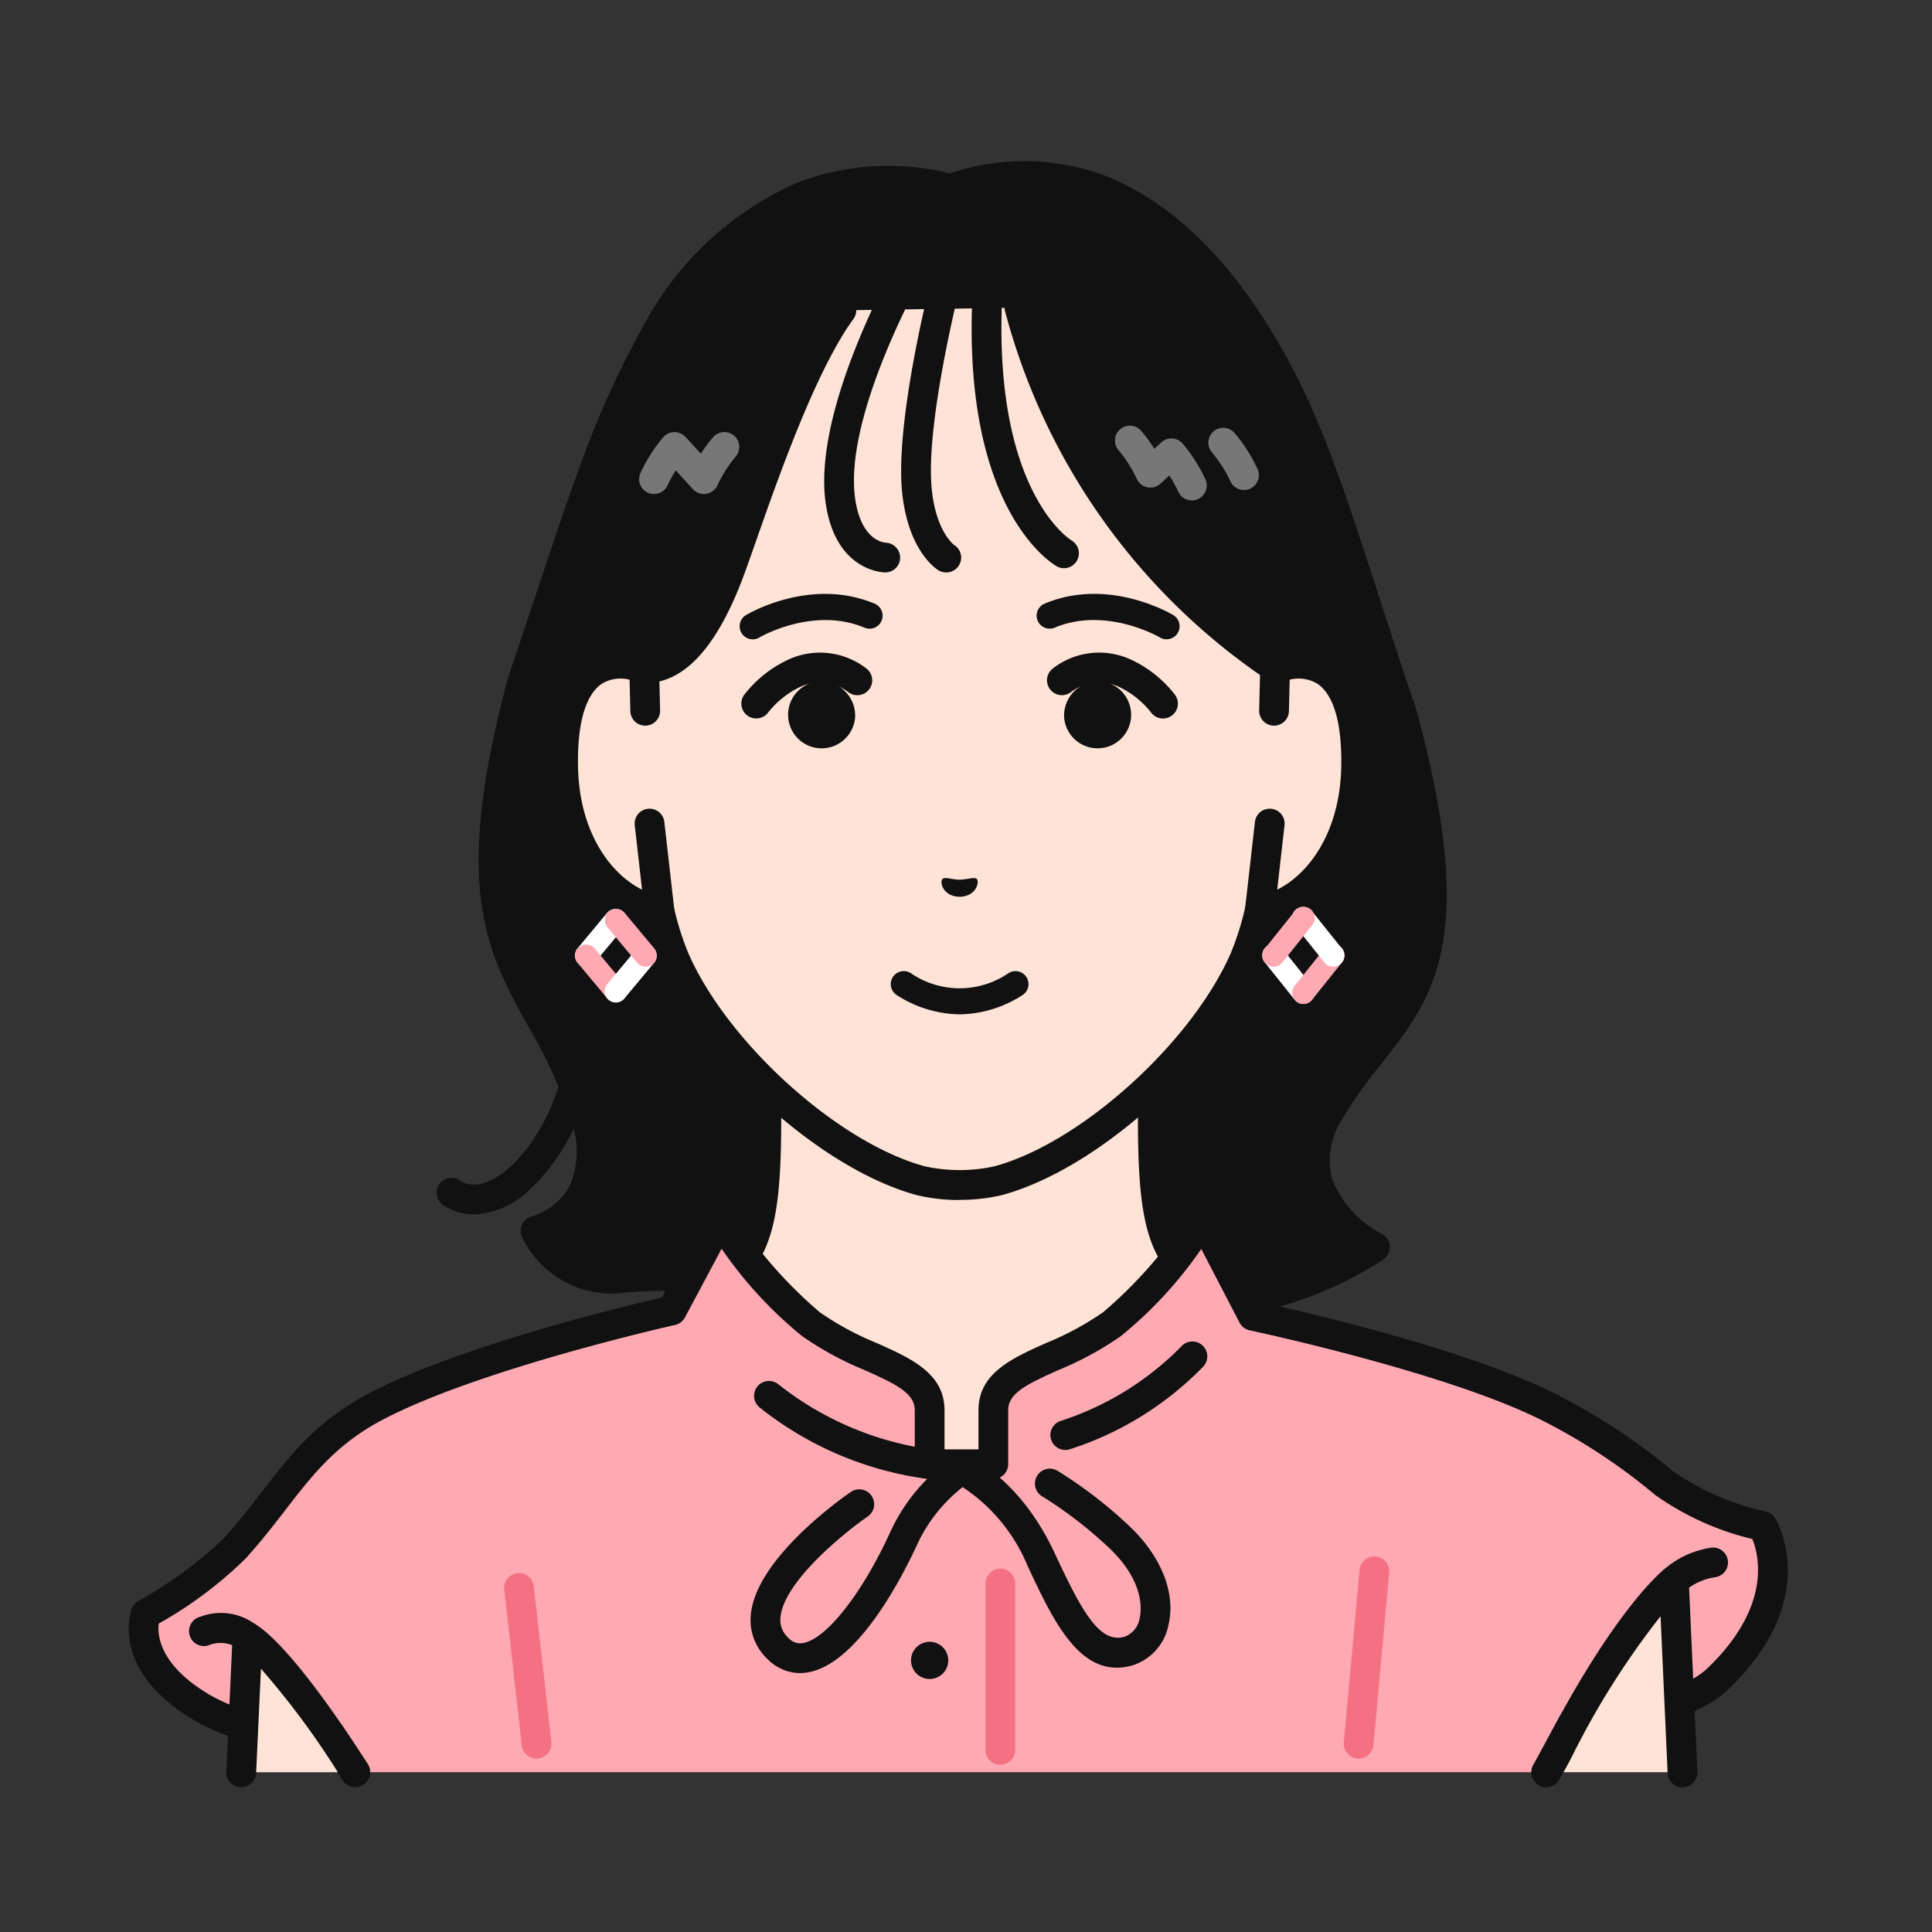 <svg xmlns="http://www.w3.org/2000/svg" xmlns:xlink="http://www.w3.org/1999/xlink" width="120" height="120" viewBox="0 0 120 120">
  <rect x="0" y="0" width="120" height="120" fill="#333333" stroke="none"/>
  <defs>
    <clipPath id="clip-path">
      <rect id="長方形_19418" data-name="長方形 19418" width="120" height="120" transform="translate(561 10180)" fill="none" stroke="#707070" stroke-width="1"/>
    </clipPath>
    <clipPath id="clip-path-2">
      <rect id="長方形_19400" data-name="長方形 19400" width="103.05" height="101" fill="none"/>
    </clipPath>
  </defs>
  <g id="マスクグループ_23059" data-name="マスクグループ 23059" transform="translate(-561 -10180)" clip-path="url(#clip-path)">
    <g id="グループ_23170" data-name="グループ 23170" transform="translate(569 10190)">
      <g id="グループ_23169" data-name="グループ 23169" clip-path="url(#clip-path-2)">
        <path id="パス_30213" data-name="パス 30213" d="M231.5,40.543c-4.13-12.16-5.411-17.989-9.576-24.33-2.188-3.332-5.111-6.52-9.057-8.147a13.534,13.534,0,0,0-9.395-.083,15.107,15.107,0,0,0-9.215.479,19.082,19.082,0,0,0-8.661,7.75c-3.724,6.609-4.558,10.109-8.688,22.269-4.771,17.561,1.076,18.248,3.816,26.913,1.923,6.083-3.03,7.3-3.03,7.3a5.2,5.2,0,0,0,5.544,2.916c4.309-.389,15.717.27,15.717.27h9.613c12.973,4.111,21.262-2.175,21.262-2.175s-6.017-2.947-2.808-8.461c3.714-6.381,9.25-7.138,4.479-24.7" transform="translate(-152.421 -6.242)" fill="#111"/>
        <path id="パス_30214" data-name="パス 30214" d="M211.015,71.967A29.73,29.73,0,0,1,202,70.517a.925.925,0,0,1,.559-1.764c9.6,3.043,16.6.145,19.252-1.31a7.509,7.509,0,0,1-2.7-3.655,6.465,6.465,0,0,1,.823-5.255,30.191,30.191,0,0,1,2.539-3.589c3.067-3.895,5.491-6.971,1.854-20.375-.931-2.74-1.723-5.179-2.423-7.332-2.423-7.455-3.885-11.955-7.041-16.76-2.569-3.911-5.394-6.462-8.637-7.8a12.705,12.705,0,0,0-8.695-.081.928.928,0,0,1-.608.03,14.284,14.284,0,0,0-8.584.44,18.238,18.238,0,0,0-8.226,7.356c-3.009,5.34-4.08,8.55-6.667,16.305-.565,1.693-1.2,3.6-1.941,5.78-3.356,12.368-1.3,16.072,1.072,20.361a30.927,30.927,0,0,1,2.74,6,7.153,7.153,0,0,1-.236,5.8,5.687,5.687,0,0,1-2.328,2.22,4.477,4.477,0,0,0,4.113,1.55c4.328-.391,15.385.241,15.853.268a.925.925,0,1,1-.107,1.847c-.113-.006-11.388-.649-15.58-.272a6.163,6.163,0,0,1-6.489-3.5.925.925,0,0,1,.642-1.233,4.066,4.066,0,0,0,2.294-1.8,5.433,5.433,0,0,0,.074-4.315,29.4,29.4,0,0,0-2.595-5.665c-2.573-4.645-4.795-8.655-1.232-21.77.005-.019.011-.037.017-.055.744-2.191,1.381-4.1,1.948-5.8,2.55-7.645,3.715-11.134,6.811-16.628a19.891,19.891,0,0,1,9.1-8.144,15.806,15.806,0,0,1,9.539-.6,14.372,14.372,0,0,1,9.793.2c3.548,1.463,6.736,4.321,9.477,8.494,3.292,5.013,4.783,9.6,7.254,17.2.7,2.154,1.494,4.6,2.424,7.336.006.018.012.036.017.055,3.892,14.325,1.079,17.9-2.178,22.032a28.7,28.7,0,0,0-2.394,3.375,4.7,4.7,0,0,0-.654,3.778,6.55,6.55,0,0,0,3.072,3.388.926.926,0,0,1,.15,1.567,22.748,22.748,0,0,1-13.089,3.77" transform="translate(-146.14 0)" fill="#111"/>
        <path id="パス_30215" data-name="パス 30215" d="M150.037,406.511a3.367,3.367,0,0,1-1.984-.612.925.925,0,0,1,1.131-1.464c.137.1,1.28.8,3.123-.913,3.9-3.637,4.023-10.715,4.024-10.786a.915.915,0,0,1,.935-.915.925.925,0,0,1,.915.935c0,.323-.135,7.948-4.613,12.12a5.2,5.2,0,0,1-3.531,1.636" transform="translate(-128.576 -341.085)" fill="#111"/>
        <path id="パス_30216" data-name="パス 30216" d="M234.709,362.929c-8.564-3.22-11.151-5.134-12.632-6.8s-1.934-3.8-1.934-9.2v-16.8l-12,2.955-12-2.955v16.8c0,5.4-.453,7.532-1.934,9.2s-4.068,3.581-12.632,6.8,16.989,18.608,16.989,18.608H217.72s25.543-15.391,16.989-18.608" transform="translate(-156.534 -287.381)" fill="#ffe3d7"/>
        <path id="パス_30217" data-name="パス 30217" d="M192.349,376.243a.92.92,0,0,1-.477-.133c-3.29-1.982-19.677-12.149-19.176-17.622a3.128,3.128,0,0,1,2.339-2.644c8.508-3.2,10.923-5.039,12.266-6.55,1.3-1.467,1.7-3.473,1.7-8.585v-16.8a.925.925,0,0,1,1.146-.9l11.782,2.9,11.782-2.9a.925.925,0,0,1,1.146.9v16.8c0,5.112.4,7.118,1.7,8.585,1.343,1.511,3.758,3.351,12.266,6.55a3.128,3.128,0,0,1,2.339,2.644c.5,5.473-15.886,15.64-19.176,17.622a.925.925,0,1,1-.955-1.584c7.234-4.36,18.6-12.523,18.289-15.869-.017-.184-.062-.672-1.148-1.081-8.39-3.155-11.264-5.1-13-7.053-1.661-1.87-2.168-4.163-2.168-9.814V325.088l-10.857,2.673a.928.928,0,0,1-.442,0l-10.857-2.673v15.621c0,5.651-.506,7.944-2.167,9.814-1.734,1.952-4.608,3.9-13,7.053-1.087.409-1.131.9-1.148,1.081-.307,3.348,11.055,11.51,18.289,15.869a.925.925,0,0,1-.478,1.717" transform="translate(-150.325 -281.161)" fill="#111"/>
        <path id="パス_30218" data-name="パス 30218" d="M252.5,92.749h0A39.37,39.37,0,0,1,236.63,70.33l-11.064.171c-3.147,4.316-6.089,14.121-7.208,16.872s-2.728,5.375-5.043,5.375h0a1.73,1.73,0,0,1-.9-.244c-2.006-.331-4.226.8-4.137,6.311.091,5.628,3.48,8.643,5.98,8.955h0a18.631,18.631,0,0,0,.966,3.06c2.59,5.876,9.619,12.2,15.279,13.737a10.981,10.981,0,0,0,4.812,0c5.659-1.535,12.689-7.861,15.279-13.737a18.645,18.645,0,0,0,.965-3.06c2.5-.312,5.889-3.327,5.98-8.955.1-6.354-2.867-6.888-5.036-6.067" transform="translate(-181.306 -61.223)" fill="#ffe3d7"/>
        <path id="パス_30219" data-name="パス 30219" d="M226.69,119.541a11.308,11.308,0,0,1-2.642-.3c-5.916-1.6-13.189-8.133-15.889-14.258a18.528,18.528,0,0,1-.876-2.637c-3.024-.766-6.059-4.26-6.148-9.736-.05-3.093.6-5.245,1.937-6.4a3.887,3.887,0,0,1,3.276-.842.921.921,0,0,1,.322.117.8.8,0,0,0,.427.114h0c1.483,0,2.892-1.614,4.187-4.8.254-.624.624-1.677,1.052-2.9,1.5-4.284,3.777-10.759,6.266-14.172a.925.925,0,1,1,1.495,1.09c-2.329,3.194-4.636,9.767-6.015,13.695-.454,1.293-.812,2.314-1.083,2.98-1.629,4-3.559,5.952-5.9,5.952h-.024a2.655,2.655,0,0,1-1.17-.277,2.014,2.014,0,0,0-1.622.438c-.619.534-1.346,1.829-1.3,4.966.083,5.119,3.073,7.791,5.17,8.052a.925.925,0,0,1,.786.708,17.692,17.692,0,0,0,.915,2.906c2.459,5.58,9.316,11.756,14.67,13.208a10.1,10.1,0,0,0,4.336,0c5.346-1.45,12.2-7.626,14.666-13.215a17.672,17.672,0,0,0,.911-2.9.925.925,0,0,1,.786-.708c2.1-.261,5.087-2.933,5.17-8.052.054-3.325-.757-4.6-1.446-5.085a2.562,2.562,0,0,0-2.337-.1.914.914,0,0,1-.534.036,39.854,39.854,0,0,1-16.56-23.085.925.925,0,1,1,1.789-.47,38.753,38.753,0,0,0,15.1,21.636,4.119,4.119,0,0,1,3.6.472c1.535,1.079,2.286,3.309,2.232,6.628-.089,5.476-3.124,8.97-6.148,9.736a18.483,18.483,0,0,1-.872,2.627c-2.7,6.136-9.978,12.664-15.887,14.267a11.29,11.29,0,0,1-2.648.3" transform="translate(-175.089 -55.005)" fill="#111"/>
        <path id="パス_30220" data-name="パス 30220" d="M213.378,244.069l-.063-2.6c-2.169-.821-5.14-.288-5.037,6.067.091,5.628,3.48,8.643,5.98,8.955l-.612-5.381Z" transform="translate(-181.307 -209.941)" fill="#ffe3d7"/>
        <path id="パス_30221" data-name="パス 30221" d="M208.042,251.182a.922.922,0,0,1-.114-.007c-3.221-.4-6.7-3.993-6.79-9.858-.054-3.319.7-5.55,2.233-6.628a4.256,4.256,0,0,1,4.056-.319.925.925,0,0,1,.6.843l.063,2.6a.925.925,0,1,1-1.849.045l-.046-1.93a2.225,2.225,0,0,0-1.757.273c-.69.485-1.5,1.76-1.447,5.085.068,4.2,2.094,6.754,3.978,7.679l-.453-3.985a.925.925,0,1,1,1.838-.209l.612,5.381a.925.925,0,0,1-.919,1.029" transform="translate(-175.09 -203.709)" fill="#111"/>
        <path id="パス_30222" data-name="パス 30222" d="M543.49,241.466l-.063,2.6-.269,7.039-.612,5.381c2.5-.312,5.889-3.327,5.98-8.955.1-6.354-2.867-6.888-5.037-6.067" transform="translate(-472.295 -209.94)" fill="#ffe3d7"/>
        <path id="パス_30223" data-name="パス 30223" d="M536.33,251.182a.925.925,0,0,1-.919-1.029l.612-5.381a.925.925,0,1,1,1.838.209l-.453,3.985c1.883-.925,3.909-3.477,3.978-7.679.054-3.324-.757-4.6-1.447-5.085a2.229,2.229,0,0,0-1.757-.273l-.046,1.93a.925.925,0,1,1-1.849-.045l.063-2.6a.925.925,0,0,1,.6-.843,4.258,4.258,0,0,1,4.056.319c1.535,1.079,2.286,3.309,2.233,6.628-.1,5.864-3.57,9.456-6.79,9.858a.877.877,0,0,1-.115.007" transform="translate(-466.078 -203.71)" fill="#111"/>
        <path id="パス_30224" data-name="パス 30224" d="M410.029,75.988a.912.912,0,0,1-.445-.116c-.239-.133-5.856-3.412-5.247-16.752a.925.925,0,1,1,1.848.084c-.551,12.062,4.258,15.028,4.307,15.056a.927.927,0,0,1-.463,1.728" transform="translate(-351.941 -50.696)" fill="#111"/>
        <path id="パス_30225" data-name="パス 30225" d="M373.308,72.269a.936.936,0,0,1-.5-.142c-.193-.12-1.894-1.276-2.247-4.879-.422-4.305,1.648-12.541,1.737-12.889a.925.925,0,0,1,1.793.455c-.021.082-2.079,8.27-1.689,12.254.262,2.676,1.392,3.494,1.4,3.5a.921.921,0,0,1-.5,1.7" transform="translate(-322.532 -46.713)" fill="#111"/>
        <path id="パス_30226" data-name="パス 30226" d="M337.4,59.142c-.124,0-3.053-.048-3.7-4.218-.924-5.981,4.566-15.48,4.8-15.881a.925.925,0,0,1,1.6.932c-.054.093-5.394,9.333-4.57,14.667.387,2.5,1.738,2.643,1.89,2.651a.936.936,0,0,1,.891.947.914.914,0,0,1-.912.9" transform="translate(-290.403 -33.588)" fill="#111"/>
        <path id="パス_30227" data-name="パス 30227" d="M214.679,362.237a.694.694,0,0,1-.532-1.138l1.85-2.22a.694.694,0,0,1,1.066.888l-1.85,2.22a.692.692,0,0,1-.533.25" transform="translate(-186.277 -312.193)" fill="#fff"/>
        <path id="パス_30228" data-name="パス 30228" d="M216.53,379.382a.692.692,0,0,1-.533-.25l-1.85-2.22a.694.694,0,0,1,1.066-.888l1.85,2.22a.694.694,0,0,1-.533,1.138" transform="translate(-186.278 -327.118)" fill="#ffa9b3"/>
        <path id="パス_30229" data-name="パス 30229" d="M228.965,379.381a.694.694,0,0,1-.533-1.138l1.85-2.22a.694.694,0,0,1,1.066.888l-1.85,2.22a.693.693,0,0,1-.533.25" transform="translate(-198.714 -327.117)" fill="#fff"/>
        <path id="パス_30230" data-name="パス 30230" d="M230.816,362.238a.692.692,0,0,1-.533-.25l-1.85-2.22a.694.694,0,0,1,1.066-.888l1.85,2.22a.694.694,0,0,1-.533,1.138" transform="translate(-198.714 -312.193)" fill="#ffa9b3"/>
        <path id="パス_30231" data-name="パス 30231" d="M546.331,379.474a.692.692,0,0,1-.542-.26l-1.85-2.312a.694.694,0,1,1,1.083-.867l1.85,2.312a.694.694,0,0,1-.541,1.127" transform="translate(-473.375 -327.118)" fill="#fff"/>
        <path id="パス_30232" data-name="パス 30232" d="M558.766,379.473a.694.694,0,0,1-.541-1.127l1.85-2.312a.694.694,0,1,1,1.083.867l-1.85,2.312a.693.693,0,0,1-.542.26" transform="translate(-485.811 -327.116)" fill="#ffa9b3"/>
        <path id="パス_30233" data-name="パス 30233" d="M560.617,361.617a.692.692,0,0,1-.542-.26l-1.85-2.312a.694.694,0,1,1,1.083-.867l1.85,2.312a.694.694,0,0,1-.541,1.127" transform="translate(-485.811 -311.573)" fill="#fff"/>
        <path id="パス_30234" data-name="パス 30234" d="M544.481,361.616a.694.694,0,0,1-.541-1.127l1.85-2.312a.694.694,0,1,1,1.083.867l-1.85,2.312a.693.693,0,0,1-.542.26" transform="translate(-473.376 -311.572)" fill="#ffa9b3"/>
        <path id="パス_30235" data-name="パス 30235" d="M520.162,131.942a.925.925,0,0,1-.847-.551,8.06,8.06,0,0,0-1.121-1.762.925.925,0,1,1,1.391-1.219,9.868,9.868,0,0,1,1.422,2.234.925.925,0,0,1-.846,1.3" transform="translate(-450.897 -111.507)" fill="#777"/>
        <path id="パス_30236" data-name="パス 30236" d="M477.824,131.614a.925.925,0,0,1-.846-.551,8.46,8.46,0,0,0-.552-1l-.553.51a.925.925,0,0,1-1.473-.306,8.051,8.051,0,0,0-1.121-1.762.925.925,0,0,1,1.391-1.22,8.621,8.621,0,0,1,.822,1.123l.434-.4a.925.925,0,0,1,1.322.07,9.854,9.854,0,0,1,1.422,2.234.925.925,0,0,1-.845,1.3" transform="translate(-411.796 -110.531)" fill="#777"/>
        <path id="パス_30237" data-name="パス 30237" d="M245.72,133.885a.926.926,0,0,1-.845-1.3,9.866,9.866,0,0,1,1.422-2.234.925.925,0,0,1,.686-.315.963.963,0,0,1,.692.3l.955,1.045a8.484,8.484,0,0,1,.764-1.031.925.925,0,0,1,1.391,1.22,8.053,8.053,0,0,0-1.121,1.763.926.926,0,0,1-1.528.249l-1.067-1.168a8.32,8.32,0,0,0-.5.919.926.926,0,0,1-.846.549" transform="translate(-213.098 -113.199)" fill="#777"/>
        <path id="パス_30238" data-name="パス 30238" d="M294.751,239.908a.924.924,0,0,1-.755-1.456,7.389,7.389,0,0,1,2.675-2.166,4.7,4.7,0,0,1,4.934.527.925.925,0,0,1-1.12,1.472,2.9,2.9,0,0,0-3.022-.327,5.592,5.592,0,0,0-1.959,1.565.928.928,0,0,1-.754.385" transform="translate(-255.781 -205.283)" fill="#111"/>
        <path id="パス_30239" data-name="パス 30239" d="M293.794,210.461a.809.809,0,0,1-.419-1.5c.163-.1,4.029-2.379,7.995-.715a.809.809,0,0,1-.626,1.493c-3.2-1.341-6.5.591-6.535.61a.805.805,0,0,1-.414.114" transform="translate(-255.046 -180.752)" fill="#111"/>
        <path id="パス_30240" data-name="パス 30240" d="M320.44,251.76a2.084,2.084,0,1,1-2.081-2.2,2.141,2.141,0,0,1,2.081,2.2" transform="translate(-275.325 -217.248)" fill="#111"/>
        <path id="パス_30241" data-name="パス 30241" d="M447.56,239.909a.924.924,0,0,1-.756-.391,5.6,5.6,0,0,0-1.956-1.562,2.9,2.9,0,0,0-3.023.327.925.925,0,0,1-1.12-1.472,4.7,4.7,0,0,1,4.934-.527,7.39,7.39,0,0,1,2.675,2.166.925.925,0,0,1-.755,1.459" transform="translate(-383.323 -205.282)" fill="#111"/>
        <path id="パス_30242" data-name="パス 30242" d="M443.55,210.464a.805.805,0,0,1-.417-.116c-.031-.019-3.338-1.949-6.534-.609a.809.809,0,1,1-.626-1.493c3.965-1.663,7.832.617,7.995.715a.809.809,0,0,1-.418,1.5" transform="translate(-379.089 -180.754)" fill="#111"/>
        <path id="パス_30243" data-name="パス 30243" d="M448.64,251.76a2.084,2.084,0,1,0,2.081-2.2,2.141,2.141,0,0,0-2.081,2.2" transform="translate(-390.548 -217.248)" fill="#111"/>
        <path id="パス_30244" data-name="パス 30244" d="M389.883,344.031c.148-.172.55.019,1.078.03.528-.013.929-.2,1.078-.032s-.024,1.067-1.077,1.095c-1.053-.026-1.232-.915-1.079-1.093" transform="translate(-339.358 -299.421)" fill="#111"/>
        <path id="パス_30245" data-name="パス 30245" d="M369.772,391.285a7.394,7.394,0,0,1-3.937-1.217.809.809,0,1,1,.938-1.319,5.364,5.364,0,0,0,6,0,.809.809,0,0,1,.936,1.32,7.394,7.394,0,0,1-3.938,1.217" transform="translate(-318.168 -338.282)" fill="#111"/>
        <path id="パス_30246" data-name="パス 30246" d="M101.583,524.316a37.678,37.678,0,0,0-7.389-4.832c-6.2-3.038-18.162-5.561-18.162-5.561l-3.1-5.949a28.534,28.534,0,0,1-5.652,6.474c-3.186,2.364-7.365,2.638-7.365,5.344v3.349H55.96v-3.349c0-2.706-4.179-2.98-7.365-5.344a28.532,28.532,0,0,1-5.652-6.474l-3,5.618s-11.994,2.669-18.24,5.892c-4.482,2.313-5.724,5.371-8.912,8.892a26.146,26.146,0,0,1-5.516,4.059s-1.207,3.133,3.638,5.9a13.18,13.18,0,0,0,7.787,1.539l1.587,2.4H94.262l1.65-3.033s6.524-.383,9-2.755c5.407-5.181,2.786-9.5,2.786-9.5a17.142,17.142,0,0,1-6.115-2.672" transform="translate(-6.218 -442.199)" fill="#ffa9b3"/>
        <path id="パス_30247" data-name="パス 30247" d="M88.043,536.979a.925.925,0,0,1-.812-1.367l1.65-3.033a.926.926,0,0,1,.758-.481c1.722-.1,6.589-.751,8.414-2.5,4-3.837,3.2-7.023,2.787-8.029a17.379,17.379,0,0,1-6.045-2.744,36.555,36.555,0,0,0-7.227-4.73c-6.024-2.952-17.828-5.461-17.946-5.486a.924.924,0,0,1-.63-.478l-2.38-4.575a25.816,25.816,0,0,1-5,5.416,19.975,19.975,0,0,1-3.863,2.1c-2,.893-3.128,1.45-3.128,2.5v3.349a.925.925,0,0,1-.925.925H49.742a.925.925,0,0,1-.925-.925v-3.349c0-1.052-1.13-1.609-3.128-2.5a19.967,19.967,0,0,1-3.863-2.1,25.848,25.848,0,0,1-5.006-5.431l-2.277,4.267a.925.925,0,0,1-.615.467c-.119.026-11.95,2.681-18.017,5.811-2.982,1.538-4.457,3.447-6.165,5.657-.749.969-1.524,1.972-2.486,3.034a25.332,25.332,0,0,1-5.4,4.044c-.09.7.018,2.623,3.291,4.5a12.37,12.37,0,0,0,7.188,1.427.927.927,0,0,1,.911.4l1.587,2.4a.925.925,0,0,1-1.542,1.022l-1.278-1.93a14.1,14.1,0,0,1-7.784-1.713c-5.471-3.129-4.1-6.881-4.041-7.039a.925.925,0,0,1,.417-.478,25.367,25.367,0,0,0,5.277-3.87c.913-1.008,1.666-1.982,2.393-2.923,1.766-2.285,3.434-4.443,6.78-6.169,5.7-2.939,15.839-5.369,18.047-5.878l2.8-5.245a.925.925,0,0,1,1.6-.058,27.763,27.763,0,0,0,5.421,6.225,18.231,18.231,0,0,0,3.516,1.9c2.172.971,4.223,1.888,4.223,4.19V516h2.109v-2.424c0-2.3,2.051-3.22,4.223-4.19a18.225,18.225,0,0,0,3.516-1.9,27.7,27.7,0,0,0,5.421-6.225.925.925,0,0,1,1.6.066l2.894,5.563c2.231.488,12.311,2.78,17.949,5.543a38.939,38.939,0,0,1,7.552,4.935,16.311,16.311,0,0,0,5.732,2.494.926.926,0,0,1,.6.426c.123.2,2.938,5.015-2.937,10.645-2.286,2.191-7.41,2.82-9.066,2.97l-1.41,2.592a.925.925,0,0,1-.813.483" transform="translate(0 -435.979)" fill="#111"/>
        <path id="パス_30248" data-name="パス 30248" d="M411.8,687.415a.925.925,0,0,1-.925-.925V676.161a.925.925,0,0,1,1.85,0V686.49a.925.925,0,0,1-.925.925" transform="translate(-357.669 -587.803)" fill="#f47184"/>
        <path id="パス_30249" data-name="パス 30249" d="M310.8,591.232l-.069,0a21.182,21.182,0,0,1-10.485-4.444.925.925,0,0,1,1.136-1.46,19.54,19.54,0,0,0,9.486,4.059.925.925,0,0,1-.067,1.847" transform="translate(-261.06 -509.365)" fill="#111"/>
        <path id="パス_30250" data-name="パス 30250" d="M443.011,572.993a.925.925,0,0,1-.3-1.8,18.438,18.438,0,0,0,7.493-4.617.925.925,0,1,1,1.4,1.212,20.092,20.092,0,0,1-8.3,5.159.928.928,0,0,1-.3.049" transform="translate(-384.843 -492.934)" fill="#111"/>
        <path id="パス_30251" data-name="パス 30251" d="M377.535,711.464a1.156,1.156,0,1,1-1.156-1.156,1.156,1.156,0,0,1,1.156,1.156" transform="translate(-326.637 -618.334)" fill="#111"/>
        <path id="パス_30252" data-name="パス 30252" d="M301.326,634.224a2.857,2.857,0,0,1-2.018-.863,3.323,3.323,0,0,1-1.046-2.74c.3-3.493,5.629-7.246,6.237-7.662a.925.925,0,0,1,1.046,1.525c-1.449,1-5.253,4.067-5.44,6.293a1.472,1.472,0,0,0,.49,1.255.98.98,0,0,0,.938.321c1.447-.273,3.662-3.1,5.387-6.875a11.261,11.261,0,0,1,3.95-4.671.925.925,0,0,1,.822-.069c.132.052,3.251,1.335,5.437,6.018,1.657,3.55,2.777,5.674,4.356,5.207a1.454,1.454,0,0,0,.929-1.146c.118-.5.326-2.3-1.963-4.431a26.406,26.406,0,0,0-4.08-3.134.925.925,0,0,1,.934-1.6,27.745,27.745,0,0,1,4.4,3.375c2.038,1.893,2.974,4.215,2.5,6.21a3.288,3.288,0,0,1-2.208,2.5c-3.219.946-4.914-2.686-6.554-6.2a10.775,10.775,0,0,0-4.024-4.862,9.772,9.772,0,0,0-2.826,3.57c-.781,1.709-3.573,7.33-6.727,7.924a2.974,2.974,0,0,1-.55.052" transform="translate(-259.63 -540.306)" fill="#111"/>
        <path id="パス_30253" data-name="パス 30253" d="M734.951,668.1a.924.924,0,0,1-.636-1.6,5.683,5.683,0,0,1,2.983-1.377.925.925,0,0,1,.2,1.839,3.819,3.819,0,0,0-1.919.888.927.927,0,0,1-.629.246" transform="translate(-638.981 -578.996)" fill="#111"/>
        <path id="パス_30254" data-name="パス 30254" d="M680.683,691.576q-.356.687-.732,1.312h8.462l-.536-11.9s-2.813,2.139-7.194,10.585" transform="translate(-591.908 -592.813)" fill="#ffe3d7"/>
        <path id="パス_30255" data-name="パス 30255" d="M673.731,687.6a.925.925,0,0,1-.792-1.4c.246-.41.483-.834.7-1.262,4.425-8.533,7.333-10.8,7.455-10.9a.925.925,0,0,1,1.484.695l.537,11.9a.925.925,0,1,1-1.848.083l-.439-9.732a49.936,49.936,0,0,0-5.546,8.8c-.239.461-.495.919-.76,1.362a.925.925,0,0,1-.794.449" transform="translate(-585.688 -586.596)" fill="#111"/>
        <path id="パス_30256" data-name="パス 30256" d="M54.348,708.011l-.385,8.4h7.083c-4.847-7.559-6.7-8.4-6.7-8.4" transform="translate(-46.976 -616.334)" fill="#ffe3d7"/>
        <path id="パス_30257" data-name="パス 30257" d="M54.829,711.116a.924.924,0,0,1-.779-.426,50.62,50.62,0,0,0-5.084-6.928l-.3,6.471a.925.925,0,1,1-1.848-.085l.385-8.4a.925.925,0,0,1,1.306-.8c.351.159,2.34,1.328,7.094,8.741a.925.925,0,0,1-.778,1.424" transform="translate(-40.758 -610.116)" fill="#111"/>
        <path id="パス_30258" data-name="パス 30258" d="M583.7,682.016c-.028,0-.057,0-.085,0a.925.925,0,0,1-.837-1.005l.975-10.688a.925.925,0,1,1,1.842.168l-.975,10.688a.925.925,0,0,1-.92.841" transform="translate(-507.312 -582.79)" fill="#f47184"/>
        <path id="パス_30259" data-name="パス 30259" d="M182.075,688.988a.925.925,0,0,1-.918-.822l-1.081-9.652a.925.925,0,1,1,1.838-.206L183,687.961a.925.925,0,0,1-.816,1.022.937.937,0,0,1-.1.006" transform="translate(-156.754 -589.762)" fill="#f47184"/>
        <path id="パス_30260" data-name="パス 30260" d="M32.725,699.143a.922.922,0,0,1-.654-.271,1.971,1.971,0,0,0-1.772-.135.925.925,0,1,1-.5-1.78,3.591,3.591,0,0,1,3.582.608.925.925,0,0,1-.654,1.579" transform="translate(-25.352 -606.541)" fill="#111"/>
      </g>
    </g>
  </g>
</svg>
